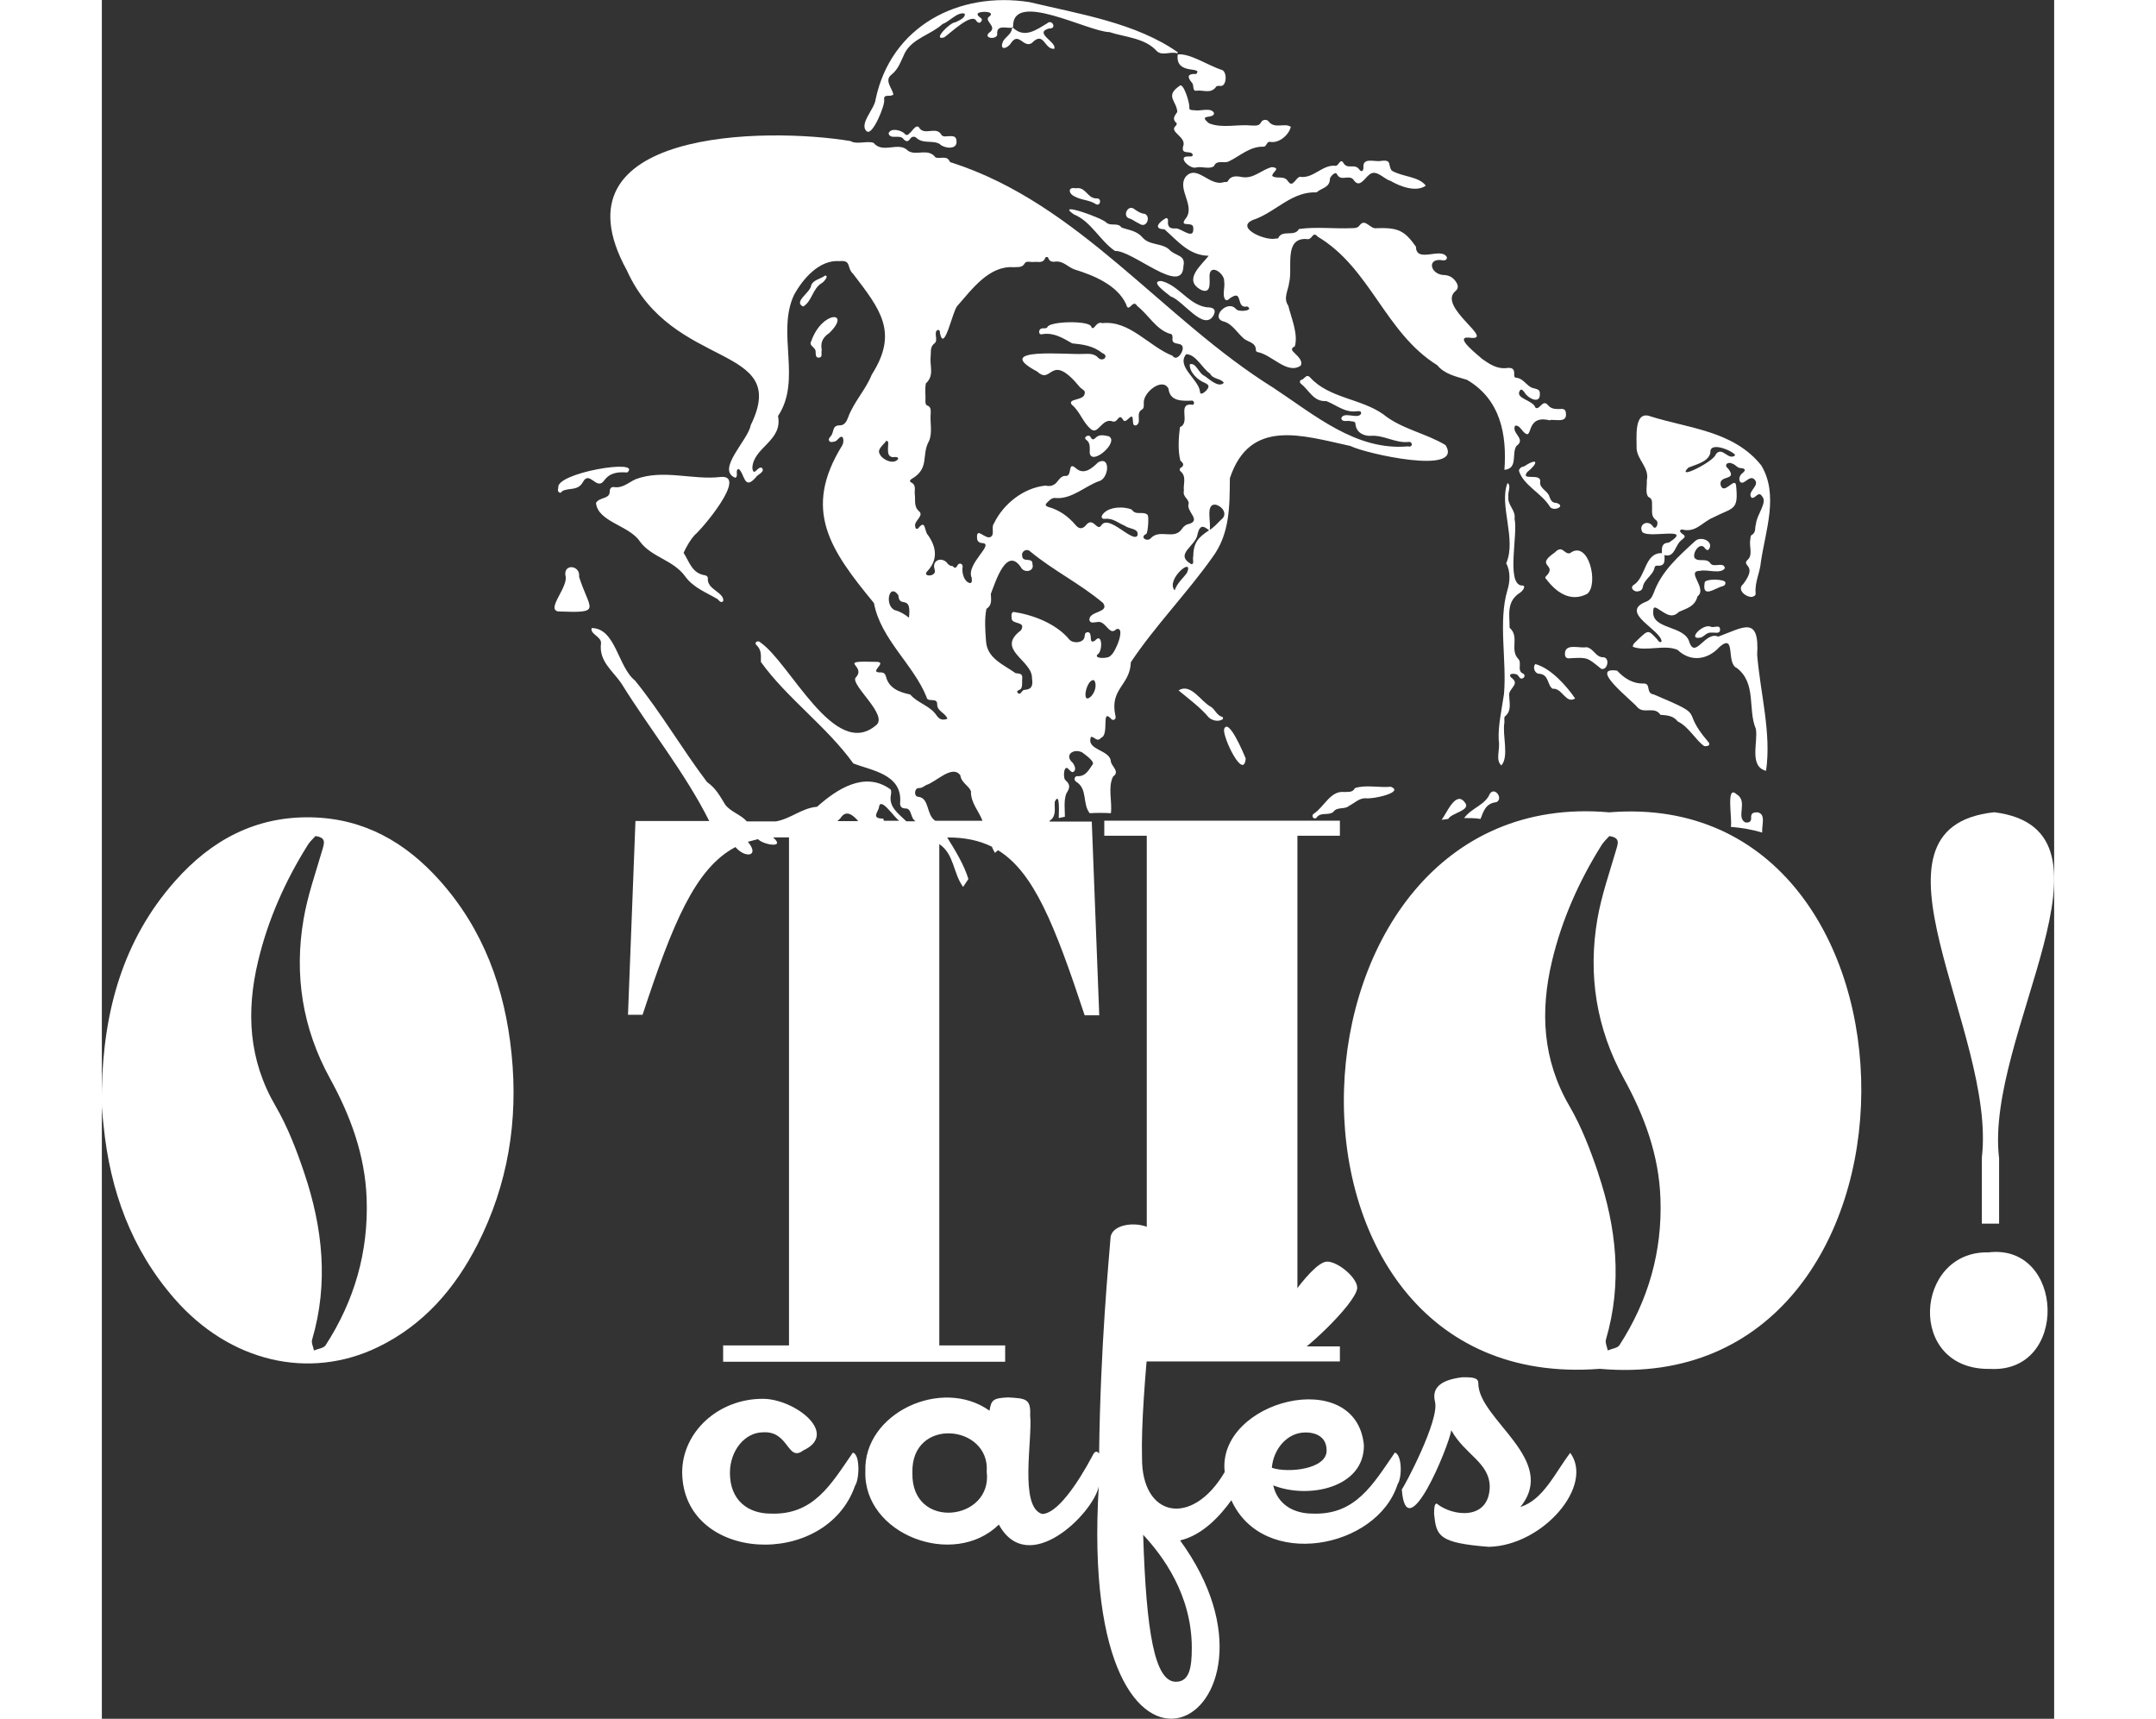 <?xml version="1.0" encoding="UTF-8"?>
<svg xmlns="http://www.w3.org/2000/svg" width="138" height="110" viewBox="0 0 222 195.42" fill="none">
  <rect x="0" y="0" width="222" height="195.42" fill="#333333" stroke="none"/>
  <path fill="white" d="m134.9,20.65c-.42-.78-1.35-.24-1.81-.65-.04-.43,1.07-.89-.05-1-1.15.29-1.99,1.29-3.27,1.15-.6-.1-1.36-.3-1.76.5-.05.05-.3.05-.4.05-1.64.58-3.08-2.08-4.37-.6-1.03,1.43,1.21,3.35-.05,4.82-.68.96.82.23.91.9.18,1.61-1.3.15-1.96.15-.6.05-.96-.1-.91-.8.05-.25-.1-.5-.35-.3-.74.44-1.31,1.17-.05,1.2,1.54,1.36,2.81,2.98,5.03,3.01-.83,1.08-3.01,2.79-.8,3.91,1.16.44.87-1.02.9-1.71.1-1.36,1.74-.14,1.66.7.13.69-.27,1.61.15,2.11.3.15.45-.2.7-.3,1.3-.82.48,1.36,1.76,1.05.89.46-.94.7-1.26.3-.99-1.15-2.95,1.01-1.41,1.41.94.24,1.52,1.25,2.21,1.86.45.5,1.51.45,1.46,1.46,0,.05.1.1.15.15,1.65.27,3.39,2.6,4.93,1.56.32-.52-.31-1.06-.65-1.41-.25-.25-.6-.5,0-.8.4-1.4-.42-3.26-.75-4.62-.6-.86,0-1.73.1-2.61.43-1.65-.63-5.05,1.91-4.97.81.22.68-1,1.36-.25,5.98,3.57,7.64,10.92,13.57,14.6.84,1.03,2.13,1.28,3.37,1.66,3.8,2.2,4.57,6.19,4.27,10.24,1.58-.16.79-1.83,1.36-2.71,1.16-.81-.59-1.43-.15-2.31.43-.1.7.43.96.7,1.19,1.19.08-2.05,3.02-1.3v-.05c.67-.07,1.86.32,1.81-.65,0-.5-.2-.65-.65-.6-.5,0-1.01.05-1.41-.45-.6-.72-.94.64-1.41.3-.3-.9-2.38-1.02-1.76-1.96.2-.25.35.05.5.2.36.68,1.84,1.47,1.76.15.02-.67-.76-.46-1.16-.8-.5-.35-.86-.95-1.56-1-.2,0-.2-.25-.2-.4.05-.65-.3-.75-.8-.7-1.16.15-2.01-.45-2.87-1.05-.34-.35-3.22-2.52-1.51-2.41,3.39.5-3.73-3.52-1.46-5.32.35-.3.25-.7,0-1.05-.35-.5-.8-.75-1.51-.75-1.47-.2-1.75-2,.05-1.66.2,0,.45,0,.45-.35-.62-1.22-3.5.74-3.52-1.2-1.32-1.88-2.07-2.17-4.42-2.11-.79.19-1.31-1.17-1.96-.35-.25.35-.55.35-.9.35-1.99.09-4.11-.18-6.03.1-.5.95-1.91,0-2.36,1.05,0,.05-.25,0-.35.05-1.3.23-4.89-1.43-2.16-2.26,2.42-.97,4.14-3.12,6.89-3.01.5-.5,1.51-.5,1.51-1.56.02-.19.61-.9.8-.5.43.86,1.33.01,1.86.6.68,1.08,1.26-.14,1.81-.55.79-.68,1.65.5,2.41.7,1.11.65,2.92,1.33,4.02.55-.8-1.07-2.66-.99-3.87-1.71-.49-.64.09-1.29-1.26-1.1-.71.12-2.07-.45-1.96.75,0,.3-.15.6-.45.25-.53-.79-1.35.02-1.81-.75-.37-.64-.55.33-.9.3-1.52-.17-2.53,1.5-4.07,1.25-.46.09-.81,1.28-1.31.55Z"></path>
  <path fill="white" d="m67.39,60.85c.9-.73,6.1-6.92,2.97-6.62-3.14.38-6.52-.92-9.65.25-.8.35-1.46,1.05-2.46.9-.3-.05-.5.15-.5.5.01.9-1.15.6-1.56,1.3.21,2.17,3.79,2.56,4.98,4.37,1.36,1.85,3.82,2.1,5.18,4.01.94,1.28,2.37,1.79,3.67,2.56.2.2.4.5.65.2.06-1.03-1.91-1.28-1.76-2.61,0-.15-.15-.25-.3-.3-1.51-.2-1.81-1.56-2.46-2.56.28-.59.7-1.41,1.26-2.01Z"></path>
  <path fill="white" d="m189.24,87.64c.63-4.29-.67-8.91-1.01-13.2.27-4.48-1.54-3.12-4.42-2.06-1.48-.65-2.58,2.51-3.27.7-.48-2.07-4.45-1.41-4.12-3.71,0-.35.2-.35.45-.2.87.51,1.58,1.27,2.46.4.89-.41,1.82-.6,2.11-1.76,1.2-.91-1.4-2.9.3-2.91.83-.19,2.35.42,2.82-.3-.12-.76-1.22-.06-1.61-.5-.49-.78-1.42-.09-1.86-.7-.2-.7.72-1.85,1.21-1.05.1.1.2.25.4.15.72-.91-.88-1.65-1.56-.95-1.88,1.73-3.8,3.41-4.68,5.87-.2.5-.4.85-1.01,1.05-2.83,1.24,1.87,3.15,1.91,4.47-.2.2-.4-.1-.5-.25-1.01-1.05-.95-1.15-2.16,0-.2.25-.66.5-.6.85,1.5.57,3.58-.3,5.08.35,1.48,1.42,3.43,1.15,4.78-.35,1.9-1.6.69,1.89,1.96,2.41,2.27,1.76,1.21,4.68,2.16,6.92.27,1.51-.81,4.26,1.16,4.77Z"></path>
  <path fill="white" d="m87,14.93c.62.55,2.1-3.01,1.96-3.61-.09-.73.78-.21,1.05-.6-.16-.71-1.04-1.57-.25-2.21.85-.65,1.11-1.61,1.56-2.51.88-1.65,2.95-2.05,4.27-3.26.84-.31,1.66-1.39,2.51-1.2.2.44-.69.84-1.06,1-.57-.02-2.69,2.13-1.26,1.71.69-.46,3.17-2.89,3.67-1.86.1.15.35.3.5.1.45-.47-.5-.53-.35-.95.23-.31,2.01-.28,1.36.3-.85.52,1.06,1.16-.1,1.91-.66.68,1.1.79.95.05-.03-1.02,1.07-.56,1.71-.65l.1-.1c-.12-4.21,8.51.56,10.96.6,1.76.58,4.05.66,5.38,2.16.63.59,1.55,0,2.31.25q.05-.05.1-.1c-4.79-3.37-11.21-4.36-16.89-5.72-8.04-1.26-15.73,2.72-17.49,11.04-.12,1.14-1.94,2.81-1.01,3.66Z"></path>
  <path fill="white" d="m125.91,14.03c-1.4-1.13.65-.44.55-1.2-.36-.66-1.59-.15-2.26-.3-.2,0-.55,0-.55-.25.13-.4-.68-3.02-1.11-2.51-1.7,1.17-.3,1.71-.25,2.96-.3.45-.65.8-.05,1.3,0,0-.05.2-.1.25-.91.74,1.31,1.26.8,2.41-.2.99.93.34,1.11.9,0,.25-.3.2-.5.2-1.34-.05.17,1.5.9,1.25.64-.15,1.49.24,2.01-.15.33-.78,1.13-.25,1.71-.55,1.26-.6,2.36-1.71,3.92-1.66.38,0,.36-.63.75-.55,1.08.19,2.17-.85,2.36-1.71-.73-.5-1.85.31-2.56-.65-.15-.2-.65-.2-.8.1-.25.5-.65.4-1.11.4-1.58-.16-3.36.35-4.83-.25Z"></path>
  <path fill="white" d="m188.19,92.36c-.4,0-.65.1-.65.55.05.5-.2.65-.65.6-1.12-.57.35-2.43-1.01-3.21-1.26-1.17-.43,3.02-.65,3.71,1.21.1,2.41.3,3.57.65-.07-.84.49-2.18-.6-2.31Z"></path>
  <path fill="white" d="m110.52,24.37c1.99.81,2.95,2.98,4.68,4.16,2.02-.09,7.73,5.21,7.79,1.71.28-1.3-.91-1.08-1.61-1.86-.83-.78-2.29-.45-3.07-1.41-.67-.75-1.49-.79-2.36-1.1-.41-.61-1.21-.12-1.71-.55-.34-.48-5.94-2.5-3.72-.95Z"></path>
  <path fill="white" d="m158.58,91.2c.82-.39-.19-1.8-.75-.95-.53,1.29-2.11,1.62-2.92,2.76.65,0,1.26,0,1.86.1.35-.85.55-1.76,1.81-1.91Z"></path>
  <path fill="white" d="m160.74,76.65c.25,0,.3.2.45.35.26.42.86-.12.45-.4-.8-.31-.09-1.24-.6-1.71-.96-1.04.2-2.51-.96-3.51,0-1.46-.4-3.01,1.21-4.01.25-.16.81-.87.1-.8-1.7-.34-.34-5.89-.75-7.58.17-.98-.83-1.56-.7-2.51-.11-.48.37-1.26-.1-1.56-1,2.49,1.06,6.38-.15,9.13.51.89.43,2.13.15,3.01-1.08,3.6-.07,7.98-.4,11.84-.25,1.71-.69,3.67-.6,5.22.19,1.17-.41,2.26.3,2.91.91-1.04.08-3.44.35-4.92,0-.2-.05-.55.05-.65.8-.65.5-1.51.5-2.31-.2-.82,1.22-1.29.35-2.01-.54-.39-.15-.63.35-.5Z"></path>
  <path fill="white" d="m165.17,62.85c-2.19,1.52.22,1.3-.8,2.51-.15.15-.35.3-.15.45,1.09,1.46,2.73,2.73,4.68,1.71,1.35-1.06.17-6.24-1.96-4.62-.71.16-.81-1.04-1.76-.05Z"></path>
  <path fill="white" d="m174.62,80.42c.73.8,1.92-.18,2.61.85.74.06,1.46.09,1.96.75,1.27.61,2.03,2.12,3.02,2.81.56.06.75-.2.4-.55-3.3-3.86.21-2.64-6.13-5.32-.95-.14-.3-1.2-1.11-1.25-1.26.05-2.21-.55-3.07-1.46-3.32-.48,1.7,3.39,2.31,4.16Z"></path>
  <path fill="white" d="m54.27,65.56c.15-1.29-1.75-1.51-1.56-.15.43,1.26-2.24,3.86-.81,4.11,5.11.2,3.56-.14,2.36-3.96Z"></path>
  <path fill="white" d="m122.34,6.2c-.31,2.4,2.91,1.28,2.11,2.21-1.11-.05-1.01.4-.45,1.05.19.21-.02.97.5.85.75-.1,1.61.4,2.21-.45.05-.1.25-.1.4-.1.8.22.91-1.59.25-1.81-1.47-.45-3.67-1.94-5.03-1.76Z"></path>
  <path fill="white" d="m143.65,90.75c.63.18,4.56-.64,2.92-1.3-1.32.13-2.84-.25-4.07.15-.3.55-.75.4-1.21.45-1.58-.2-2.3,1.7-3.47,2.46-.4.27.07.8.35.4.48-.61,1.33-.15,1.86-.6.45-.63,1.3-.23,1.81-.7.6-.3,1.11-.85,1.81-.85Z"></path>
  <path fill="white" d="m57.09,54.67c.67-.95,1.61-1.03,2.66-.95,1.78-1.62-8.27.06-7.84,1.76-.2.36.2.8.45.35.81-.41,1.78.02,2.36-1.05.72-1.32,1.54.99,2.36-.1Z"></path>
  <path fill="white" d="m121.53,33.7c1.42.46,3.79,4.05,4.88,2.16.2-.4.25-.8-.4-.9-2.26-.01-3.46-2.52-5.53-3.01-1.43-.01.69,1.43,1.06,1.76Z"></path>
  <path fill="white" d="m95.44,15.28c-.61-.98-1.97.25-2.56-.85-.37-.24-.74.5-1.01.7-.2.2-.35.35-.6.05-.45-.43-1.63-.66-1.81,0,.21.75,1.29.03,1.71.65.3.3.5.3.75-.05.15-.25.45-.3.65-.15.8.79,1.92.26,2.71.75.42.46,1.92.71,1.91-.25,0-.7-.4-.65-.85-.65-.3,0-.7.15-.91-.2Z"></path>
  <path fill="white" d="m107.71,3.24c.95.04.33-1.09-.2-.6-1.27.77-2.6,1.76-3.92.5-.05.05-.1.1-.1.1-.05.64-.72.93-1.01,1.46-.47,1.08.47.87.9.2.88-1.34,1.41.6,2.36,0,1.41-1.46,1.4.75,2.56.65.35-.76-2.39-1.8-.6-2.31Z"></path>
  <path fill="white" d="m168.78,73.59c-.8.14-2.41-.49-2.41.75,0,.45.25.55.6.5,2.02-.12,1.96-.06,3.52,1.2.71.23,1.02-1.19.3-1.31-.95.05-1.15-1.06-2.01-1.15Z"></path>
  <path fill="white" d="m164.61,57.53c.33.73,1.99.04.8-.35-.5,0-.65-.3-.8-.7-.16-.66-1.13-.93-1.06-1.66.22-1.15-2.31-.06-1.46-1.15,1.25-1,1.28-1.72-.35-.65-.3.05-.55.2-.6.5.46,1.61,2.55,2.55,3.47,4.01Z"></path>
  <path fill="white" d="m82.67,37.91c2.67-2.57-.78-2.65-2.01.9-.3.5.45.65.5,1.1.04.31-.06.8.4.75.45-.05.2-.55.3-.85-.13-.76,0-1.34.8-1.91Z"></path>
  <path fill="white" d="m163.41,76.6c1.17.06.93,1.3,1.56,1.71,1.1-.12,1.5,1.78,2.56,1.1-.98-1.43-2.75-3.42-4.52-3.91-.34.34-.08,1.07.4,1.1Z"></path>
  <path fill="white" d="m127.61,82.92c-.15.96,2.24,5.89,2.46,3.31-.2-.48-1.98-4.76-2.46-3.31Z"></path>
  <path fill="white" d="m126.11,80.36c-1.13-.58-2.29-2.75-3.67-1.86,1.03.87,2.44,1.89,3.42,3.06.32.31,1.06.59,1.61.2.05-.05,0-.25-.05-.25-.65-.15-.86-.9-1.31-1.15Z"></path>
  <path fill="white" d="m174.77,67.22c.25-.05.4-.2.45-.45.15-.95,1.21-1.35,1.36-2.31,0-.05.15-.15.25-.15,1.01.1.86-.6.86-1.2,1.22.34,1.18-1.22,2.01-1.76.68-.54-.03-.49-.25-.95,0-.15.15-.2.25-.2,1.55.41,2.3-.86,3.52-1.36,2.3-1.19,2.91-.72,2.61-3.66-.13-1.03-1.41,1.22-1.76-.05-.21-1.19,2-.41.85-1.86-.53-.41-.02-.83.5-.55.35.1.55.5.95.5.6.05.55.3.15.6-.35.3-.4.75-.2,1,.45.35,1.04-.88,1.61-.3.68.68-.9,1.38-.35,2.06.44.2.78-.84,1.21-.15.65.69-.62,2.08-.7,3.16-.15.4.05.95-.5,1.25-.15.1-.1.35-.15.55-.13.67.3,1.69-.25,2.21-.9.83,1.2.5-.55,2.81-.72.57.18,1.45.96,1.46.3-.05.5-.2.45-.45-.1-1.25.5-2.31.6-3.51.52-3.59,2.06-7.62.05-10.99-3.14-3.94-8.26-4.21-12.57-5.57-1.97-.77-1.58,2.47-1.61,3.66.09,1.29,1.49,2.21,1.16,3.61.04.62-.18,1.39.15,1.86.6.25.4.75.45,1.2,0,.55-.1,1.05.45,1.46.4.24-.02,1.31-.4.65-.52-.69-1.55-.22-1.21.6.29,1,6.11-.66,3.07,1.3-.86.05-.8.6-.8,1.2-1.95-.05-1.79,2.62-3.12,3.56-.69.39.1.97.5.75Zm5.63-14.05c.9-.38,2.31-.66,2.51-1.71-.12-1.39,2.7-.12,2.82.3-.77.69-1.48-1.09-2.21-.1-.14.77-4.62,3.04-3.12,1.51Z"></path>
  <path fill="white" d="m154.96,91.2c-1.02-1.32-2.05,1.29-2.61,2.01.25-.05.5-.05.75-.1.37-.71,2.71-.97,1.86-1.91Z"></path>
  <path fill="white" d="m117.96,25.42c.84.62,1.35-.78.65-1.1-.5-.05-.86-.3-1.21-.55-.74-.6-1.46.92-.45,1.1.35.15.65.4,1.01.55Z"></path>
  <path fill="white" d="m110.57,22.31c.75.45,1.71.4,2.46.9.54.3.71-.74.05-.65-1.06-.02-1.17-1.37-2.36-1.15-.87-.2-.82.59-.15.9Z"></path>
  <path fill="white" d="m82.22,31.34c-.5.4-1.31.45-1.56,1.1-.07.82-2.08,1.88-.91,2.41,1-.58,1.07-2.05,2.11-2.66.24-.11.89-.91.35-.85Z"></path>
  <path fill="white" d="m184.62,66.26c.05-.46-2.43-.49-2.36,0-.32,1.85,1.19.59,2.01.4.2-.05.35-.15.35-.4Z"></path>
  <path fill="white" d="m183.01,71.28c-.89-.51-2.88,1.57-1.16,1.2.43-.18.68-.63,1.21-.55.35-.05.95.2.95-.35,0-.6-.65-.2-1.01-.3Z"></path>
  <path fill="white" d="m112.33,51.46c.16,1.61,3.43-1.23,2.16-1.86-.5-.1-1.06-.25-1.46.15-.25.25-.4.3-.6-.05-.15-.39-.9,0-.5.3.5.35.4.9.4,1.46Z"></path>
  <path fill="white" d="m107.76,93.31c.05,0,.05-.05.1-.05.71-.54.44-1.35.5-2.11.62-1.26.45,1.4.45,1.86.25-.05.45-.1.7-.15,0-.86-.14-1.79.15-2.61.3-.5.6-.95-.05-1.51-.37-.2-.23-2.01.35-1.25.2.15.35.45.6.2.26-.25.02-.71-.15-.95-1.03-.9.08-1.68,1.06-1.2.38.28,1.42,1.03,1.21,1.35-.4.55-.75,1.36-1.66,1.36-.43-.09-.56.46-.2.65,1.3.82.65,2.47,1.51,3.56.8-.05,1.61-.05,2.41,0,.17-1.31-.37-2.96.25-4.17.78-.55-.09-1.08-.25-1.66-.03-1.43-2.88-1.3-2.26-2.86.44,0,.68.67,1.16.1.93-.32,0-3.3,1.06-2.21.27.4.71.12.55-.3-.67-3.09,1.67-3.4,1.76-6.07,2.75-4.12,6.38-7.84,9.25-11.89,2.02-2.7,1.98-5.81,2.01-9.03,2.28-6.87,8.25-4.85,13.72-3.66,1.6.84,12.92,3.39,10.81-.1-2.22-1.35-5.03-1.83-7.09-3.51-2.51-1.78-6.15-1.82-8.29-4.16-.45-.5-.65.15-1.01.25-.25.05-.2.35-.05.45.91.7,1.41,2.06,2.87,1.96,1.14.43,2.13,1.37,3.52,1.15.2,0,.45-.05.45.25-.29.76-1.98-.29-2.26.55.08.53.75.2,1.11.35.25,0,.5.05.5.3.1,1.15,1.21,1.4,1.76,1.35,1.51-.1,2.76.85,4.27.7.49-.09.54.66-.05.5-5.91.53-10.62-3.57-15.33-6.67-12.62-7.86-22-20.89-36.55-25.59-.1,0-.2-.05-.25-.15-.31-.71-1.12-.23-1.61-.45-.83-1.11-2.21-.12-3.12-.75-1.06-1.12-2.84.4-3.92-.9-.74-.26-1.92.23-2.61-.2-9.59-1.6-34.28-1.37-25.44,14.7,5.18,11.5,18.69,8.23,14.08,17.61-.26,1.66-3.97,5.04-1.76,5.97.43-.14-.07-.92.4-1,.69.56.59,2.46,1.91,1,.16-.36,1.11-.63.75-1.1-.48-.35-.94,1.11-1.11,0,.09-2.37,3.48-3.07,2.92-5.92,2.73-4.1-.19-9.41,1.81-13.75,1.03-1.88,2.9-4.04,5.18-3.86,1.4-.14.78.75,1.56,1.46,3.06,4.01,5.19,6.62,2.11,11.44-.7,1.76-2.06,3.11-2.71,4.92-.15.4-.4.85-.9.85-.99-.01-.6.79-1.11,1.3-.37.37-.07.74.4.55.25,0,.4-.2.55-.35.59-.63.66.39.4.8-4.55,7.34-1.34,11.88,3.62,17.91.75,4.09,4.51,7,5.98,10.69.11.7,1.27-.09,1.21.9.05.74.96.91,1.16,1.56-.5.2-.9.1-1.21-.35-.75-1.15-2.16-1.4-3.02-2.41-1.19-.24-2.45-.7-2.76-2.06-.1-.3-.2-.4-.5-.45-1.7.09.84-1.2-.6-1.2-4.76-.14-.95.38-2.36,1.81-.54.87,3.84,4.32,2.31,5.42-4.69,3.96-9.74-7.11-13.12-9.43-.22-.3-.78-.04-.45.3.6.55.5,1.2.5,1.91,2.94,4.1,7.52,7.37,10.51,11.54,2.07.81,5.56,1.22,5.33,4.42-.05.4.1.7.6.7.77,0,.51,1.09,1.16,1.46h-1.06c-.87-.85-2.01-1.62-1.76-2.96.05-.25.1-.65-.15-.75-2.88-1.98-5.99.05-8.24,2.06-1.74.14-2.95,1.35-4.67,1.66,0,0-3.32,0-3.32,0-.7-.8-1.81-1.05-2.46-1.91-.6-.99-1.08-1.88-2.06-2.56-2.81-3.71-5.26-7.94-8.19-11.54-1.96-1.56-2.19-5.96-4.93-5.97-.21.71,1.15.96,1.06,1.76-.25,2.01,1.32,3.08,2.31,4.52,3.26,5.26,7.22,10.12,10,15.66h-8.39l-.85,22.03h1.66c3.42-10.39,5.98-16.66,10.56-19.07,1.11,1.32,2.81,1.06,1.41-.6.35-.1.75-.2,1.16-.3.54.63,3.21,1.11,1.71-.2h1.81v57.76h-7.49v1.86h32.07v-1.86h-7.49v-57c1.72,1.17,1.55,3.3,2.71,4.87.2-.3.4-.6.6-.9-.5-1.63-1.49-3.24-2.41-4.72,1.93-.02,3.64.33,5.08,1.05.1.25.2.45.35.7.1-.1.25-.2.35-.3,4.07,2.51,6.43,8.43,9.85,18.77h1.66l-.85-22.03h-4.78v-.05Zm-19.25-41.6c-.48-.62.41-1.12.7-1.61.05.05.15.1.2.1.07.67-.35,1.94.8,1.76.15,0,.3,0,.35.2-.46.71-1.72.16-2.06-.45Zm3.27,18.52c-.5-.4-.95-.65-1.41-.8-1.46-.29-.91-3.31.2-1.76.09,1.59,1.52-.24,1.21,2.56Zm20.61,9.03c-1.06.85-.38-2.2.45-1.91.37.54.05,1.5-.45,1.91Zm2.31-4.72c-.16.37-2.01.39-1.46-.15.58-.33.55-2.56-.3-1.56-.83.52-.19-.88-.8-.95-.4,0-.35.3-.4.55-.09.63-1.22.8-1.71.3-1.53-1.87-4.25-2.85-6.38-3.16-.3.15-.2.45-.2.75.07.74,1.7.26,1.06,1.35-2.95,2.2,1.34,3.38,1.26,5.47.12.78.01,1.26-.91,1.3-.25.05-.4.65-.7.35-.3-.3.3-.3.4-.55.15-.4.05-.75.1-1.15.05-.55-.4-.5-.75-.55-1.37-.97-3.27-1.7-3.37-3.66-.09-1.18-.19-2.54.05-3.66.7-.45.5-1.1.5-1.71.54-1.37,1.82-5.6,3.52-2.86.44.52,1.45.25,1.21-.5.05-.85-1.11-.16-1.16-.9-.16-.55.49-.96.91-.55,2.63,2.18,5.74,3.7,8.29,5.87.76,1.14-1.69.86-1.56,1.96.15.4.55.2.85.2,1.03-.27,1.38,1.67,2.21.8,1.12-.34-.09,2.66-.65,3.01Zm8.7-9.43c-.45.65-1.11,1.15-1.41,2.01-1.06-1.23,2.21-3.92,1.41-2.01Zm3.82-5.97c-.4.4-.8.85-1.31,1.15-1.3.85-1.78,1.44-1.81,3.01-.1.23.16.85-.2.85-2.05-1.16.58-2.07.7-3.46.3-1.15.75-.85,1.36-.35.24-.8-.53-3.11.7-2.96.84.22,1.42,1.16.55,1.76Zm-3.92-18.87c1.14.02,1.82,1.62,2.72,2.21.32.66,1.28.54,1.56,1.05-.62.61-1.64-.43-2.21-.8-.63-.24-.95-1.56-1.66-1.31-.06.88.9,1.8,1.71,2.11.2.1.5.25.4.5-.04.28-.92,1.12-.95.5-.13-1.4-2.74-2.85-1.56-4.27Zm-27.04,23.94c-.54-.99-1.95-.63-1.56.55.3.86-1.55.87-.8.15,1.2-1.31.99-2.71.05-4.06-.46-.44-.23-1.87-1.11-.8-.2.2-.35,0-.35-.2-.19-.59,1.03-1.2.45-1.71-.65-.55-.4-1.3-.5-1.96-.05-.5.2-1.05-.45-1.35-.15-.1-.1-.25.05-.35,2.16-1.24,1.1-2.7,2.01-4.32.43-.95.1-2.13.2-3.16,0-.35.05-.75-.4-.9-.15-.05-.2-.25-.2-.45.04-.65-.08-1.38.05-2.06,1.01-.9.4-2.06.55-3.11.05-.5-.1-1.05.45-1.46.44-.33-.17-1.28.35-1.51.25,0,.25.2.25.35.47,2.35,1.43-2.47,1.96-3.06,1.68-1.9,3.61-4.62,6.43-4.42.45-.05.96.1,1.26-.45.15-.3.7-.1,1.06-.15.45-.05,1.01.2,1.26-.45.05-.15.3-.15.35,0,.15.5.6.45.96.4.8,0,1.31.65,2.01.9,2.19.68,4.87,1.77,5.88,3.96.3,1.14.75-.7,1.26.2,1.28.99,2.14,2.67,3.72,3.16.3,0,.3.3.3.5-.16.94,1.13.33,1.16,1.1.03.56-.72,1.57-1.16.9-2.73-1.08-4.86-4.05-7.99-3.71-.73-.29-.96,1.03-1.26.4-.17-.72-4.74-.63-4.98.05-.1.2-.4.1-.6.15-.45.03-.48.82.05.65,1.31-.2,2.31.45,3.37,1.05,1.25.12,2.38.28,3.42,1.1.83.32.06,1.06-.45.55-.5-.55-1.11-.45-1.71-.45-1.73.12-10.56-.82-5.23,2.01,1.73,1.61,1.42-2.41,4.88,1.81.2.2.65.35.5.7-.04.8-2.01.53-1.46,1.25.96.79,1.24,2.02,2.21,2.81.81.64,1.24-1.37,2.46-.9.59.18.66-1.03,1.16-.2.32.64,1.08-1.06,1.11,0,.05.25-.05.7.35.65.75-.3-.1-1.37.7-1.81.25-.15.2-.5.2-.75-.09-1.2,2.15-2.97,2.81-1.61.16,1.4,1.45,1.4,2.61,1.35.37-.07.41.6,0,.45-1.64-.13-.06,2.06-1.31,2.56-.15,1.18-.25,2.67.05,3.81.35.3.5.55,0,.85-.1.05-.1.25,0,.35.75.6.3,1.46.4,2.21-.16.73.52.87.55,1.46-.36.87,1.42,1.86.1,2.31-.35.05-.65.25-.85.55-.88,1.37-2.54-.03-3.57,1.1-.41.45-1.32-.12-.5-.5.2-.25.3-1.91.15-2.16-.55-.48-1.34.12-1.81-.6-.85-.38-2.57-.37-3.27.5-.25.3-.2.6.25.55.9-.1,1.51.5,2.26.8.47.38,1.61.26,1.41,1.1-.54.88-3.27-2.48-4.12-1.15-.47.74-.93-1.09-1.76,0-.4.45-.8.4-1.16-.05-.85-1-1.86-1.71-3.12-2.06-.3-.1-.35-.25-.15-.45.3-.3.6-.65,1.06-.55,1.79.11,3.22-1.3,4.83-1.91,1.15-.22,1.44-2.95-.05-2.16-.7.69-1.63,1.51-2.56.65-.98-.82-.3,1.05-1.21.9-.35,0-.6.3-.8.55-.35.5-.8.7-1.41.55-2.49.25-4.79,2.06-5.88,4.32-.32.41.12,1.22-.35,1.51-.63.36-1.66-1.24-1.56.15,0,.3.2.5.5.55,1.69,0-1.82,2.35-1.11,3.96,0,.2.1.5-.15.6-.68-.09-.96-1.07-.9-1.71.15-.52-.42-.71-.6-.25-.2.35-.35.2-.55,0-.25.05-.35-.1-.45-.2Zm-7.89,27.55c.18-1.25,1.78,1.27,2.31,1.56h-1.76c0-.1-.05-.25-.1-.25-1.41,0-.5-.8-.45-1.3Zm-4.37,1.25c.63-1,1.43-.34,2.01.35h-2.36c.15-.15.25-.25.35-.35Zm10.76.3c-1.02-.66-.64-2.51-1.86-2.71-.62.03-.53-1.07.05-1,.3,0,.55-.2.8-.35,1.12-.33,2.95-2.36,3.87-1.1.12.87.93,1.13,1.21,1.81-.06,1.26.89,2.25,1.31,3.36h-5.38Z"></path>
  <path fill="white" d="m113.99,95.02h4.83v58.06h-4.83v1.71h26.79v-1.71h-4.83v-58.06h4.83v-1.71h-26.79v1.71Z"></path>
  <path fill="white" d="m214.53,142.39c-8.43-.2-9.36,13.43.2,13.25,8.99.49,8.47-14.28-.2-13.25Z"></path>
  <path fill="white" d="m213.83,139.12h1.91v-7.43c-1.69-13.88,15.29-37.36-.55-39.34-16.26,1.73.26,24.94-1.41,39.24,0,0,0,7.53,0,7.53h.05Z"></path>
  <path fill="white" d="m85.39,165.17c-2.47,3.57-4.44,7.11-9.35,6.92-2.56,0-4.62-1.51-4.62-4.62,0-2.56,1.71-4.62,3.77-4.62,2.96-.19,2.75,3.43,4.57,2.06,4.15-1.93-1.02-5.89-4.62-5.87-5.03,0-9.15,3.76-9.15,8.38.11,10.25,16.33,11.05,19.66,1.5.52-.78.57-3.58-.25-3.76Z"></path>
  <path fill="white" d="m135.16,154.28c.95,0,7.44-6.02,7.59-7.83.04-1.14-2.15-3-3.42-3.01-1.91,0-6.74,7.68-6.69,8.63.05.95,1.56,2.21,2.51,2.21Z"></path>
  <path fill="white" d="m147.02,165.17c-2.47,3.57-4.44,7.11-9.35,6.92-2.11,0-3.97-1-4.47-3.21,3.99,1.59,10.36.29,10.31-4.57-.87-9.11-16.73-5.1-15.83,3.06-3.71,6.32-9.47,5.16-9.4-1.66-.21-7.28,1.88-23.68,1.91-24.59-.04-2.37-5.11-2.53-5.48-.5-.2,2.66-1.16,12.29-1.31,24.64-.28-.36-.53-.24-.75.25-1.76,3.31-4.07,6.62-5.73,6.62-2.64-.79-1.07-8.57-1.36-11.19.09-1.93-.5-1.94-2.51-2.06-1.67.08-1.92.26-2.11,1.51-5.45-3.88-14.35.29-14.12,6.88-.25,7.17,10.02,11.12,15.18,6.07,3.33,6.07,10.68-1.21,11.36-4.32-2.51,41.62,24,26.39,9.25,6.12,2.56-.6,4.57-2.81,5.83-4.57,3.6,7.98,16.56,5.53,18.9-1.81.53-.77.51-3.35-.3-3.61Zm-46.4,2.16c.7,5.62-8.59,6.72-8.45.15-.2-6.43,8.85-5.55,8.45-.15Zm23.32,20.02c0,2.21-.25,3.86-1.81,3.86-2.41,0-3.37-5.62-3.72-16.71,2.21,2.36,5.53,6.82,5.53,12.85Zm12.87-24.49c1.26,0,2.46.5,2.46,2.06.02,2.14-4.43,2.59-6.23,1.96.2-2.26,1.86-4.01,3.77-4.01Z"></path>
  <path fill="white" d="m166.98,165.17c-1.76,2.32-3.07,5.35-5.68,6.17,4.38-5.37-4.75-9.92-4.78-14.05.02-.66-.64-.71-1.81-.7-2.1.25-3.55.98-3.12,2.76.57,2.08-3.53,9.76-3.77,9.99.51,6.84,5.32-4.83,5.63-6.72,1.56,2.81,4.37,3.66,4.37,6.47-.11,3.82-4.25,3.32-6.03,1.86-.25,0-.3.5-.3,1.16.26,2.52.47,3.31,6.23,3.76,6.16-.15,12-6.96,9.25-10.69Z"></path>
  <path fill="white" d="m0,123.84c.18-8.8,2.36-16.93,8.32-23.66,4.1-4.64,9.16-7.4,15.56-7.25,5.96.14,10.65,2.85,14.5,7.14,5.03,5.6,7.46,12.34,8.21,19.75.77,7.59-.4,14.84-3.87,21.66-2.56,5.03-6.13,9.15-11.28,11.66-7.88,3.84-16.92,1.69-23.17-5.47-4.92-5.63-7.33-12.31-8.07-19.67-.07-.69-.16-1.38-.2-2.07-.03-.69,0-1.39,0-2.08Zm24.29-28.78c-.26.29-.63.61-.88,1.02-2.57,4.1-4.52,8.49-5.64,13.19-1.37,5.72-1.09,11.22,1.98,16.48,1.38,2.37,2.39,5,3.27,7.62,2.09,6.2,2.78,12.52.89,18.94-.11.36.13.82.21,1.23.45-.19,1.11-.25,1.33-.6,3.28-5.07,4.88-10.63,4.66-16.68-.18-4.91-1.82-9.37-4.17-13.65-3.12-5.66-4.09-11.77-3-18.11.46-2.71,1.4-5.34,2.17-8,.2-.7.37-1.28-.81-1.44Z"></path>
  <path fill="white" d="m171.4,92.36c-38.59-3.41-41.46,66.42-1.06,63.27,39.6,3.52,39.33-66.37,1.06-63.27Zm-1.25,41.01c-.88-2.61-1.89-5.25-3.27-7.62-3.06-5.26-3.34-10.76-1.98-16.48,1.12-4.71,3.07-9.09,5.64-13.19.25-.4.62-.73.88-1.02,1.18.17,1.02.74.81,1.44-.77,2.65-1.7,5.29-2.17,8-1.09,6.35-.11,12.45,3,18.11,2.36,4.28,4,8.74,4.17,13.65.22,6.04-1.38,11.61-4.66,16.68-.22.34-.88.4-1.33.6-.08-.41-.31-.87-.21-1.23,1.89-6.42,1.2-12.74-.89-18.94Z"></path>
</svg>
